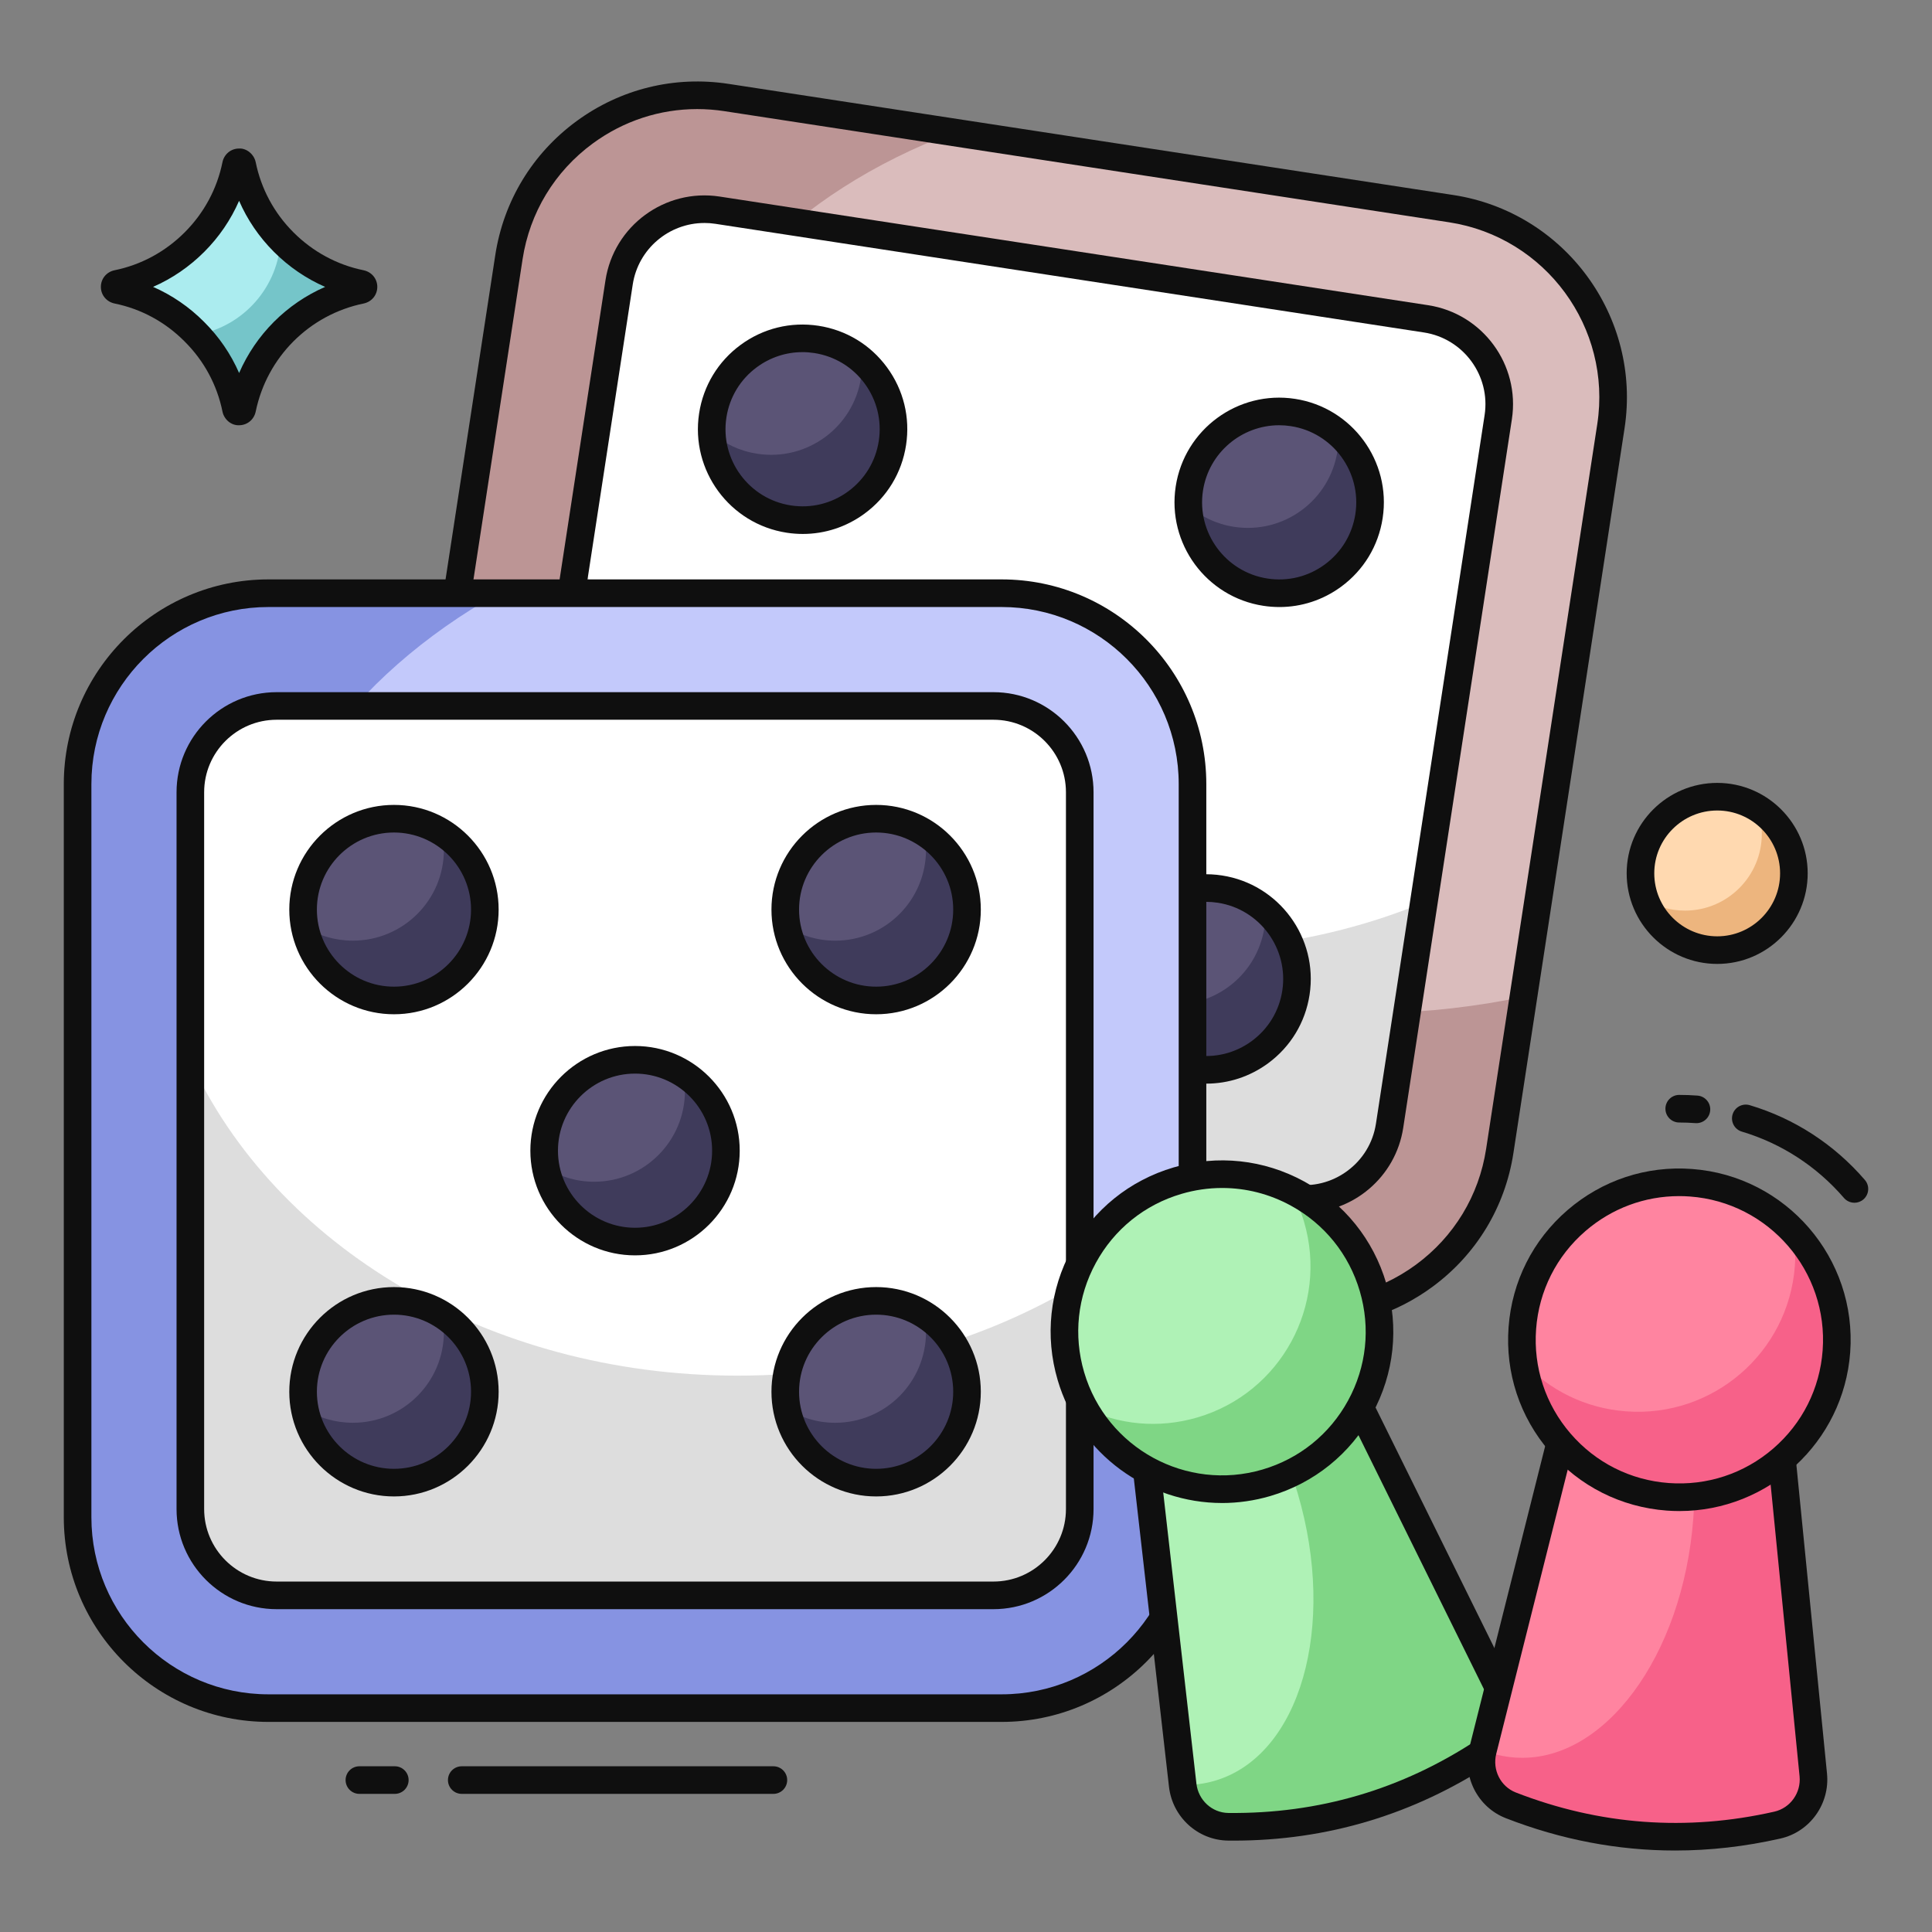 <svg id="Layer_1" enable-background="new 0 0 105 105" viewBox="0 0 105 105" xmlns="http://www.w3.org/2000/svg"><rect x="0" y="0" width="105" height="105" fill="#808080" stroke="none"/><g><g><g><g><g><path d="m87.549 23.163-6.04 39.388c-.868 5.66-6.164 9.548-11.824 8.68l-39.388-6.04c-5.66-.868-9.547-6.164-8.68-11.824l6.04-39.388c.868-5.66 6.164-9.548 11.824-8.68l39.388 6.04c5.66.868 9.548 6.164 8.68 11.824z" fill="#dabcbc"/></g><g><path d="m82.795 54.172-1.285 8.38c-.868 5.66-6.164 9.548-11.824 8.68l-39.388-6.04c-5.66-.868-9.547-6.164-8.68-11.824l6.04-39.388c.868-5.66 6.164-9.548 11.824-8.68l12.355 1.895c-8.685 3.278-14.89 9.494-16.094 17.346-2.09 13.632 11.664 27.057 30.714 29.978 5.737.88 11.308.709 16.339-.346z" fill="#bc9595"/></g><g><path d="m81.426 22.675-5.905 38.507c-.392 2.555-2.792 4.317-5.347 3.925l-38.507-5.905c-2.555-.392-4.317-2.792-3.925-5.347l5.905-38.507c.392-2.554 2.792-4.317 5.347-3.925l38.507 5.905c2.555.392 4.317 2.792 3.925 5.347z" fill="#fff"/></g><g><path d="m77.382 49.048-1.861 12.135c-.392 2.555-2.792 4.317-5.347 3.925l-38.507-5.905c-2.555-.392-4.317-2.792-3.925-5.347l3.693-24.082c3.009 10.582 13.384 19.364 26.796 21.42 6.871 1.054 13.496.187 19.151-2.146z" fill="#ddd"/></g><g><g><circle cx="43.619" cy="23.329" fill="#5b5476" r="4.939"/></g><g><circle cx="69.521" cy="27.301" fill="#5b5476" r="4.939"/></g><g><circle cx="39.647" cy="49.231" fill="#5b5476" r="4.939"/></g><g><circle cx="65.549" cy="53.203" fill="#5b5476" r="4.939"/></g></g><g><g><path d="m48.504 24.074c-.414 2.698-2.941 4.553-5.639 4.14-2.378-.365-4.099-2.376-4.182-4.699.674.599 1.526 1 2.473 1.146 2.698.414 5.223-1.431 5.637-4.128.047-.308.062-.622.052-.928 1.245 1.07 1.926 2.73 1.659 4.47z" fill="#3f3b5b"/></g><g><path d="m74.403 28.045c-.414 2.698-2.93 4.555-5.628 4.141-2.39-.366-4.119-2.39-4.192-4.712.674.599 1.524 1.011 2.482 1.158 2.698.414 5.212-1.432 5.626-4.13.049-.319.063-.633.054-.939 1.245 1.07 1.924 2.741 1.657 4.481z" fill="#3f3b5b"/></g><g><path d="m44.531 49.984c-.414 2.698-2.939 4.542-5.637 4.129-2.378-.365-4.099-2.376-4.182-4.699.674.599 1.526 1 2.473 1.146 2.698.414 5.223-1.431 5.637-4.128.047-.308.062-.622.052-.928 1.245 1.07 1.924 2.741 1.657 4.481z" fill="#3f3b5b"/></g><g><path d="m70.43 53.955c-.414 2.698-2.928 4.544-5.626 4.13-2.39-.366-4.121-2.379-4.192-4.712.674.599 1.524 1.011 2.482 1.158 2.698.414 5.212-1.432 5.626-4.13.049-.319.063-.633.054-.939 1.245 1.07 1.924 2.741 1.656 4.492z" fill="#3f3b5b"/></g></g><g><path d="m71.28 72.104c-.567 0-1.137-.043-1.708-.131l-39.388-6.04c-2.936-.45-5.521-2.017-7.279-4.412-1.758-2.396-2.479-5.331-2.028-8.267l6.04-39.388c.45-2.935 2.017-5.52 4.412-7.279 2.395-1.758 5.33-2.478 8.266-2.029l39.389 6.04c6.061.929 10.236 6.617 9.307 12.679l-6.04 39.388c-.45 2.936-2.017 5.521-4.412 7.279-1.93 1.417-4.21 2.16-6.559 2.16zm-33.39-66.176c-2.031 0-4.004.643-5.673 1.868-2.072 1.521-3.428 3.758-3.817 6.297l-6.04 39.389c-.389 2.539.234 5.079 1.755 7.151s3.757 3.428 6.297 3.817l39.388 6.04c2.538.39 5.078-.234 7.151-1.755 2.072-1.521 3.428-3.758 3.817-6.297l6.04-39.388c.804-5.244-2.808-10.165-8.052-10.969l-39.389-6.04c-.494-.076-.987-.113-1.478-.113zm49.66 17.235h.01z" fill="#0f0f0f"/></g><g><path d="m70.888 65.912c-.273 0-.549-.021-.828-.063l-38.507-5.905c-1.434-.22-2.697-.987-3.558-2.16-.861-1.173-1.214-2.609-.994-4.042l5.905-38.507c.454-2.964 3.235-5.005 6.202-4.553l38.507 5.905c2.965.455 5.007 3.237 4.552 6.202v0l-5.905 38.507c-.412 2.687-2.735 4.616-5.374 4.616zm-32.607-53.793c-1.912 0-3.594 1.397-3.893 3.343l-5.905 38.507c-.159 1.038.097 2.077.721 2.927s1.539 1.406 2.577 1.565l38.507 5.905c1.036.158 2.077-.097 2.927-.721.85-.624 1.406-1.539 1.565-2.577l5.905-38.507c.329-2.147-1.15-4.162-3.297-4.492l-38.507-5.905c-.201-.031-.402-.046-.599-.046zm43.145 10.556h.01z" fill="#0f0f0f"/></g><g><path d="m43.631 29.019c-.29 0-.583-.022-.875-.067-3.101-.476-5.236-3.385-4.761-6.486.23-1.502 1.032-2.825 2.257-3.724 1.225-.899 2.725-1.267 4.229-1.037 1.502.23 2.824 1.031 3.724 2.257s1.268 2.727 1.037 4.229v-0c-.23 1.502-1.031 2.825-2.257 3.724-.987.724-2.153 1.104-3.354 1.104zm-.021-9.881c-.885 0-1.743.28-2.47.813-.902.662-1.492 1.636-1.662 2.742-.35 2.283 1.223 4.426 3.506 4.776 1.105.17 2.212-.102 3.114-.764.902-.662 1.492-1.636 1.662-2.742v-0c.169-1.106-.102-2.212-.764-3.114s-1.636-1.492-2.742-1.662c-.215-.033-.43-.05-.644-.05z" fill="#0f0f0f"/></g><g><path d="m69.533 32.991c-.29 0-.582-.022-.875-.067-3.101-.475-5.236-3.385-4.761-6.486.475-3.101 3.382-5.237 6.486-4.761 3.101.476 5.237 3.385 4.761 6.486-.23 1.502-1.032 2.825-2.257 3.724-.987.724-2.153 1.104-3.354 1.104zm-.015-9.88c-2.032 0-3.821 1.486-4.139 3.555-.35 2.283 1.223 4.426 3.506 4.776 1.104.17 2.212-.101 3.114-.764.902-.662 1.492-1.636 1.662-2.742.35-2.283-1.223-4.426-3.506-4.776-.214-.033-.427-.049-.637-.049z" fill="#0f0f0f"/></g><g><path d="m39.659 54.921c-.29 0-.582-.022-.875-.067-3.101-.476-5.236-3.385-4.761-6.486.475-3.101 3.384-5.237 6.486-4.761 1.502.23 2.825 1.031 3.724 2.257.899 1.225 1.268 2.727 1.037 4.229s-1.032 2.825-2.257 3.724c-.987.724-2.153 1.104-3.354 1.104zm-.015-9.88c-2.032 0-3.821 1.485-4.138 3.555-.35 2.283 1.223 4.426 3.506 4.776 1.104.168 2.211-.102 3.114-.764.902-.663 1.492-1.636 1.662-2.743.169-1.106-.102-2.212-.764-3.114-.663-.902-1.636-1.492-2.743-1.662-.214-.033-.427-.049-.638-.049z" fill="#0f0f0f"/></g><g><path d="m65.561 58.893c-.291 0-.583-.022-.875-.067-1.502-.23-2.824-1.031-3.724-2.257-.899-1.225-1.268-2.727-1.037-4.229.475-3.101 3.389-5.236 6.486-4.761 3.101.476 5.236 3.385 4.761 6.486-.23 1.502-1.031 2.824-2.256 3.724-.987.724-2.153 1.104-3.354 1.104zm-.015-9.88c-2.032 0-3.821 1.485-4.138 3.555-.169 1.106.102 2.212.764 3.114.662.902 1.636 1.492 2.742 1.662 1.104.168 2.212-.102 3.114-.764.902-.662 1.492-1.636 1.662-2.742.35-2.283-1.223-4.426-3.506-4.776-.214-.033-.427-.049-.638-.049z" fill="#0f0f0f"/></g></g><g><g><path d="m64.809 42.612v39.849c0 5.726-4.646 10.372-10.372 10.372h-39.849c-5.726 0-10.371-4.646-10.371-10.372v-39.849c0-5.726 4.645-10.372 10.371-10.372h39.849c5.726 0 10.372 4.645 10.372 10.372z" fill="#c3c9fb"/></g><g><path d="m64.809 73.983v8.478c0 5.726-4.646 10.372-10.372 10.372h-39.849c-5.726 0-10.371-4.646-10.371-10.372v-39.849c0-5.726 4.645-10.372 10.371-10.372h12.499c-8.088 4.556-13.279 11.642-13.279 19.585 0 13.792 15.63 24.976 34.902 24.976 5.804 0 11.285-1.014 16.098-2.819z" fill="#8693e2"/></g><g><path d="m58.682 43.058v38.957c0 2.585-2.105 4.69-4.69 4.69h-38.957c-2.585 0-4.69-2.106-4.69-4.69v-38.957c0-2.584 2.105-4.69 4.69-4.69h38.957c2.585 0 4.69 2.106 4.69 4.69z" fill="#fff"/></g><g><path d="m58.682 69.739v12.277c0 2.585-2.105 4.69-4.69 4.69h-38.957c-2.585 0-4.69-2.106-4.69-4.69v-24.364c4.578 10.004 16.164 17.111 29.733 17.111 6.952 0 13.368-1.86 18.604-5.024z" fill="#ddd"/></g><g><g><circle cx="21.411" cy="49.434" fill="#5b5476" r="4.939"/></g><g><circle cx="47.616" cy="49.434" fill="#5b5476" r="4.939"/></g><g><circle cx="21.411" cy="75.639" fill="#5b5476" r="4.939"/></g><g><circle cx="47.616" cy="75.639" fill="#5b5476" r="4.939"/></g><g><circle cx="34.513" cy="62.537" fill="#5b5476" r="4.939"/></g></g><g><g><path d="m26.353 49.43c0 2.729-2.217 4.946-4.946 4.946-2.406 0-4.412-1.727-4.846-4.011.757.49 1.66.757 2.618.757 2.729 0 4.946-2.206 4.946-4.935 0-.312-.033-.624-.089-.925 1.393.869 2.317 2.406 2.317 4.166z" fill="#3f3b5b"/></g><g><path d="m52.555 49.43c0 2.729-2.206 4.946-4.935 4.946-2.418 0-4.434-1.738-4.857-4.022.757.49 1.66.769 2.629.769 2.729 0 4.935-2.206 4.935-4.935 0-.323-.033-.635-.089-.936 1.393.869 2.317 2.418 2.317 4.178z" fill="#3f3b5b"/></g><g><path d="m26.353 75.643c0 2.729-2.217 4.935-4.946 4.935-2.406 0-4.412-1.727-4.846-4.011.757.49 1.66.757 2.618.757 2.729 0 4.946-2.206 4.946-4.935 0-.312-.033-.624-.089-.925 1.393.869 2.317 2.417 2.317 4.178z" fill="#3f3b5b"/></g><g><path d="m52.555 75.643c0 2.729-2.206 4.935-4.935 4.935-2.418 0-4.434-1.727-4.857-4.022.757.49 1.66.769 2.629.769 2.729 0 4.935-2.206 4.935-4.935 0-.323-.033-.635-.089-.936 1.393.869 2.317 2.418 2.317 4.189z" fill="#3f3b5b"/></g><g><path d="m39.454 62.542c0 2.718-2.217 4.935-4.935 4.935-2.418 0-4.434-1.738-4.857-4.021.758.49 1.66.769 2.629.769 2.718 0 4.935-2.206 4.935-4.935 0-.312-.033-.624-.089-.925 1.393.858 2.317 2.418 2.317 4.178z" fill="#3f3b5b"/></g></g><g><path d="m54.438 93.582h-39.849c-6.132 0-11.122-4.989-11.122-11.122v-39.849c0-6.133 4.989-11.122 11.122-11.122h39.849c6.132 0 11.122 4.989 11.122 11.122v39.849c-0 6.132-4.989 11.122-11.122 11.122zm-39.849-60.592c-5.305 0-9.622 4.316-9.622 9.622v39.849c0 5.305 4.316 9.622 9.622 9.622h39.849c5.305 0 9.622-4.316 9.622-9.622v-39.849c0-5.305-4.316-9.622-9.622-9.622z" fill="#0f0f0f"/></g><g><path d="m53.992 87.455h-38.957c-3 0-5.44-2.44-5.44-5.44v-38.957c0-3 2.44-5.44 5.44-5.44h38.957c3 0 5.44 2.44 5.44 5.44v38.957c0 3-2.44 5.44-5.44 5.44zm-38.957-48.338c-2.173 0-3.94 1.767-3.94 3.94v38.957c0 2.173 1.768 3.94 3.94 3.94h38.957c2.173 0 3.94-1.768 3.94-3.94v-38.957c0-2.173-1.768-3.94-3.94-3.94z" fill="#0f0f0f"/></g><g><path d="m21.411 55.123c-3.137 0-5.689-2.552-5.689-5.689 0-3.137 2.552-5.689 5.689-5.689 3.137 0 5.689 2.552 5.689 5.689 0 3.137-2.552 5.689-5.689 5.689zm0-9.878c-2.31 0-4.189 1.879-4.189 4.189 0 2.31 1.879 4.189 4.189 4.189 2.31 0 4.189-1.879 4.189-4.189 0-2.31-1.879-4.189-4.189-4.189z" fill="#0f0f0f"/></g><g><path d="m47.616 55.123c-3.137 0-5.689-2.552-5.689-5.689 0-3.137 2.552-5.689 5.689-5.689s5.689 2.552 5.689 5.689c0 3.137-2.552 5.689-5.689 5.689zm0-9.878c-2.31 0-4.189 1.879-4.189 4.189 0 2.31 1.879 4.189 4.189 4.189s4.189-1.879 4.189-4.189c0-2.31-1.879-4.189-4.189-4.189z" fill="#0f0f0f"/></g><g><path d="m21.411 81.328c-3.137 0-5.689-2.552-5.689-5.689s2.552-5.689 5.689-5.689c3.137 0 5.689 2.552 5.689 5.689s-2.552 5.689-5.689 5.689zm0-9.879c-2.31 0-4.189 1.879-4.189 4.189s1.879 4.189 4.189 4.189c2.31 0 4.189-1.879 4.189-4.189s-1.879-4.189-4.189-4.189z" fill="#0f0f0f"/></g><g><path d="m47.616 81.328c-3.137 0-5.689-2.552-5.689-5.689s2.552-5.689 5.689-5.689 5.689 2.552 5.689 5.689-2.552 5.689-5.689 5.689zm0-9.879c-2.31 0-4.189 1.879-4.189 4.189s1.879 4.189 4.189 4.189 4.189-1.879 4.189-4.189-1.879-4.189-4.189-4.189z" fill="#0f0f0f"/></g><g><path d="m34.513 68.226c-3.137 0-5.689-2.552-5.689-5.689 0-3.137 2.552-5.689 5.689-5.689s5.689 2.552 5.689 5.689c0 3.137-2.552 5.689-5.689 5.689zm0-9.878c-2.31 0-4.189 1.879-4.189 4.189 0 2.31 1.879 4.189 4.189 4.189s4.189-1.879 4.189-4.189c0-2.31-1.879-4.189-4.189-4.189z" fill="#0f0f0f"/></g></g><g><g><path d="m80.69 95.182c-4.229 2.79-8.877 4.156-13.943 4.1-1.27-.016-2.325-.992-2.47-2.258l-2.576-22.587 9.783-2.876 10.07 20.384c.563 1.143.195 2.538-.865 3.238z" fill="#aff2b6"/></g><g><path d="m80.685 95.183c-4.229 2.79-8.867 4.153-13.933 4.097-1.28-.013-2.335-.99-2.48-2.255l-.006-.02c.6.018 1.184-.056 1.761-.226 4.628-1.361 6.638-8.353 4.504-15.608-.966-3.284-2.616-6.064-4.556-7.992l5.514-1.621 10.07 20.383c.563 1.143.195 2.538-.874 3.241z" fill="#7fd685"/></g><g><path d="m67.045 100.033c-.102 0-.204-0-.306-.001-1.64-.021-3.018-1.277-3.207-2.923l-2.576-22.587c-.042-.362.184-.702.534-.805l9.783-2.876c.351-.102.722.061.884.388l10.07 20.384c.732 1.485.249 3.289-1.124 4.196 0 0-0.0 0-0.0 0-4.251 2.805-8.98 4.225-14.058 4.225zm-4.526-25.055 2.504 21.96c.103.897.848 1.582 1.734 1.593 4.918.052 9.438-1.283 13.52-3.975.744-.492 1.004-1.473.605-2.281l-9.79-19.818zm18.171 20.204h.01z" fill="#0f0f0f"/></g><g><circle cx="66.412" cy="72.376" fill="#aff2b6" r="8.558"/></g><g><path d="m74.623 69.967c1.331 4.528-1.258 9.29-5.796 10.625-3.921 1.153-8.016-.638-9.905-4.083 1.848.916 4.026 1.152 6.156.525 4.538-1.334 7.128-6.096 5.796-10.625-.181-.617-.427-1.194-.726-1.733 2.094 1.017 3.767 2.882 4.475 5.29z" fill="#7fd685"/></g><g><path d="m66.416 81.685c-4.024 0-7.744-2.632-8.935-6.684-.701-2.385-.432-4.901.759-7.083 1.191-2.183 3.161-3.771 5.546-4.472 2.385-.701 4.901-.432 7.083.759 2.183 1.191 3.771 3.161 4.472 5.546.701 2.385.432 4.9-.759 7.083-1.191 2.183-3.16 3.771-5.546 4.473-.873.256-1.754.378-2.621.379zm.007-17.121c-.74 0-1.484.106-2.214.321-2.001.588-3.653 1.92-4.652 3.751-.999 1.831-1.225 3.941-.636 5.942 1.214 4.13 5.562 6.503 9.693 5.288 2.001-.588 3.653-1.92 4.652-3.751s1.225-3.941.636-5.942c-.588-2.001-1.92-3.653-3.751-4.652-1.163-.635-2.439-.957-3.729-.957z" fill="#0f0f0f"/></g></g><g><g><path d="m96.6 99.189c-4.941 1.121-9.772.763-14.493-1.074-1.183-.462-1.826-1.748-1.516-2.983l5.545-22.047 10.169.754 2.244 22.624c.124 1.268-.712 2.444-1.95 2.726z" fill="#ff84a0"/></g><g><path d="m96.595 99.188c-4.941 1.121-9.762.764-14.483-1.074-1.193-.463-1.836-1.748-1.526-2.984l.002-.021c.555.229 1.128.364 1.728.409 4.811.357 9.154-5.479 9.713-13.021.253-3.414-.312-6.597-1.449-9.084l5.731.425 2.244 22.624c.124 1.268-.712 2.444-1.96 2.726z" fill="#f76189"/></g><g><path d="m91.044 100.572c-3.118 0-6.199-.587-9.209-1.759-1.527-.597-2.375-2.258-1.972-3.865l5.545-22.047c.089-.353.411-.595.783-.565l10.169.754c.363.027.655.312.69.674l2.244 22.625c.162 1.647-.925 3.166-2.529 3.531-0.0 0-0.0 0-.001 0-1.916.435-3.826.652-5.722.652zm5.556-1.383h.01zm-9.89-25.31-5.392 21.436c-.22.875.236 1.779 1.062 2.102 4.555 1.773 9.284 2.124 14.053 1.042.869-.199 1.458-1.025 1.37-1.922l-2.182-21.997z" fill="#0f0f0f"/></g><g><circle cx="91.27" cy="72.815" fill="#ff84a0" r="8.558"/></g><g><path d="m99.803 73.453c-.349 4.707-4.45 8.252-9.167 7.902-4.076-.302-7.278-3.421-7.832-7.311 1.407 1.509 3.362 2.496 5.576 2.66 4.717.35 8.818-3.195 9.167-7.902.048-.641.021-1.267-.069-1.877 1.602 1.689 2.51 4.024 2.325 6.528z" fill="#f76189"/></g><g><path d="m100.783 65.366c-.211 0-.42-.088-.568-.26-1.481-1.718-3.4-2.964-5.549-3.605-.397-.118-.623-.536-.504-.933.119-.397.537-.623.933-.504 2.425.723 4.588 2.127 6.256 4.063.271.314.235.788-.078 1.058-.142.123-.316.182-.489.182z" fill="#0f0f0f"/></g><g><path d="m92.2 61.041c-.019 0-.037-0-.056-.002-.296-.021-.59-.033-.882-.033-.414 0-.75-.336-.75-.75s.336-.75.75-.75c.328 0 .658.012.991.037.413.03.724.39.693.803-.029.395-.358.695-.747.695z" fill="#0f0f0f"/></g><g><path d="m91.277 82.123c-.23 0-.462-.009-.695-.026-2.479-.184-4.739-1.322-6.362-3.205-1.624-1.883-2.416-4.286-2.232-6.766s1.322-4.739 3.206-6.362 4.283-2.419 6.766-2.232c5.118.379 8.973 4.852 8.594 9.97v0c-.362 4.885-4.454 8.62-9.276 8.62zm-.019-17.117c-1.869 0-3.656.662-5.086 1.894-1.58 1.362-2.535 3.257-2.688 5.337-.154 2.08.511 4.096 1.873 5.675 1.361 1.58 3.257 2.535 5.336 2.688 2.078.152 4.096-.511 5.675-1.872 1.58-1.362 2.535-3.257 2.689-5.337.318-4.293-2.916-8.045-7.209-8.363-.197-.015-.395-.022-.59-.022zm8.547 8.441h.01z" fill="#0f0f0f"/></g></g></g><g><path d="m42.032 97.493h-16.937c-.414 0-.75-.336-.75-.75s.336-.75.75-.75h16.937c.414 0 .75.336.75.75s-.336.75-.75.75z" fill="#0f0f0f"/></g><g><path d="m21.457 97.493h-1.925c-.414 0-.75-.336-.75-.75s.336-.75.75-.75h1.925c.414 0 .75.336.75.75s-.336.75-.75.75z" fill="#0f0f0f"/></g></g><g><g><path d="m19.611 15.76c-3.236.667-5.782 3.22-6.448 6.456-.04.193-.297.193-.337 0-.329-1.622-1.132-3.067-2.264-4.192-1.116-1.124-2.561-1.935-4.183-2.264-.193-.04-.193-.297 0-.337 1.622-.329 3.067-1.14 4.192-2.264 1.124-1.124 1.927-2.57 2.256-4.192.04-.193.297-.193.337 0 .329 1.622 1.132 3.067 2.256 4.192s2.57 1.935 4.192 2.264c.193.04.193.297 0.0.337z" fill="#abecef"/></g><g><path d="m19.614 15.756c-3.243.666-5.787 3.221-6.453 6.464-.044.186-.295.186-.339 0-.317-1.55-1.048-2.937-2.096-4.029 2.511-.459 4.422-2.599 4.531-5.219.044.065.109.131.164.186 1.125 1.125 2.566 1.933 4.193 2.26.186.044.186.306 0.0.339z" fill="#75c5c9"/></g><g><path d="m12.994 23.111c-.42.019-.812-.305-.903-.742-.294-1.449-1.006-2.767-2.059-3.812-1.051-1.058-2.365-1.77-3.804-2.062-.44-.092-.746-.463-.746-.904 0-.441.305-.812.742-.903 1.44-.292 2.758-1.005 3.814-2.061 1.049-1.049 1.759-2.367 2.052-3.81.091-.44.462-.745.902-.745.401-.024.812.304.904.74.294 1.449 1.003 2.767 2.053 3.816 1.056 1.056 2.374 1.768 3.811 2.06.44.092.745.463.745.904 0 .441-.305.812-.742.903-0 0-.001 0-.001 0-2.954.608-5.255 2.914-5.865 5.873-.092.439-.463.743-.903.743zm-4.675-7.52c1.027.449 1.967 1.092 2.774 1.905.81.804 1.453 1.745 1.902 2.776.911-2.094 2.583-3.769 4.675-4.68-1.027-.448-1.969-1.091-2.781-1.903-.808-.807-1.447-1.747-1.895-2.775-.448 1.027-1.087 1.968-1.895 2.775-.812.812-1.753 1.454-2.78 1.902zm11.292.169h.01zm-.153-.734c0 0-0.0 0-0.0 0.0 0.0 0.0 0.0 0.0 0-0z" fill="#0f0f0f"/></g></g><g><g><path d="m97.494 47.464c0 2.307-1.866 4.173-4.165 4.173-2.307 0-4.173-1.866-4.173-4.173 0-2.299 1.866-4.165 4.173-4.165 2.299 0 4.165 1.866 4.165 4.165z" fill="#ffd9b0"/></g><g><path d="m97.494 47.463c0 2.304-1.871 4.174-4.165 4.174-1.802 0-3.347-1.152-3.928-2.757.63.384 1.378.61 2.176.61 2.304 0 4.174-1.871 4.174-4.174 0-.482-.079-.955-.236-1.388 1.181.729 1.979 2.038 1.979 3.534z" fill="#edb57e"/></g><g><path d="m93.329 52.387c-2.714 0-4.923-2.208-4.923-4.923 0-2.71 2.208-4.915 4.923-4.915 2.71 0 4.915 2.205 4.915 4.915-0 2.714-2.205 4.923-4.915 4.923zm0-8.338c-1.887 0-3.423 1.532-3.423 3.415 0 1.887 1.536 3.423 3.423 3.423 1.883 0 3.415-1.536 3.415-3.423-0-1.883-1.532-3.415-3.415-3.415z" fill="#0f0f0f"/></g></g></g></svg>